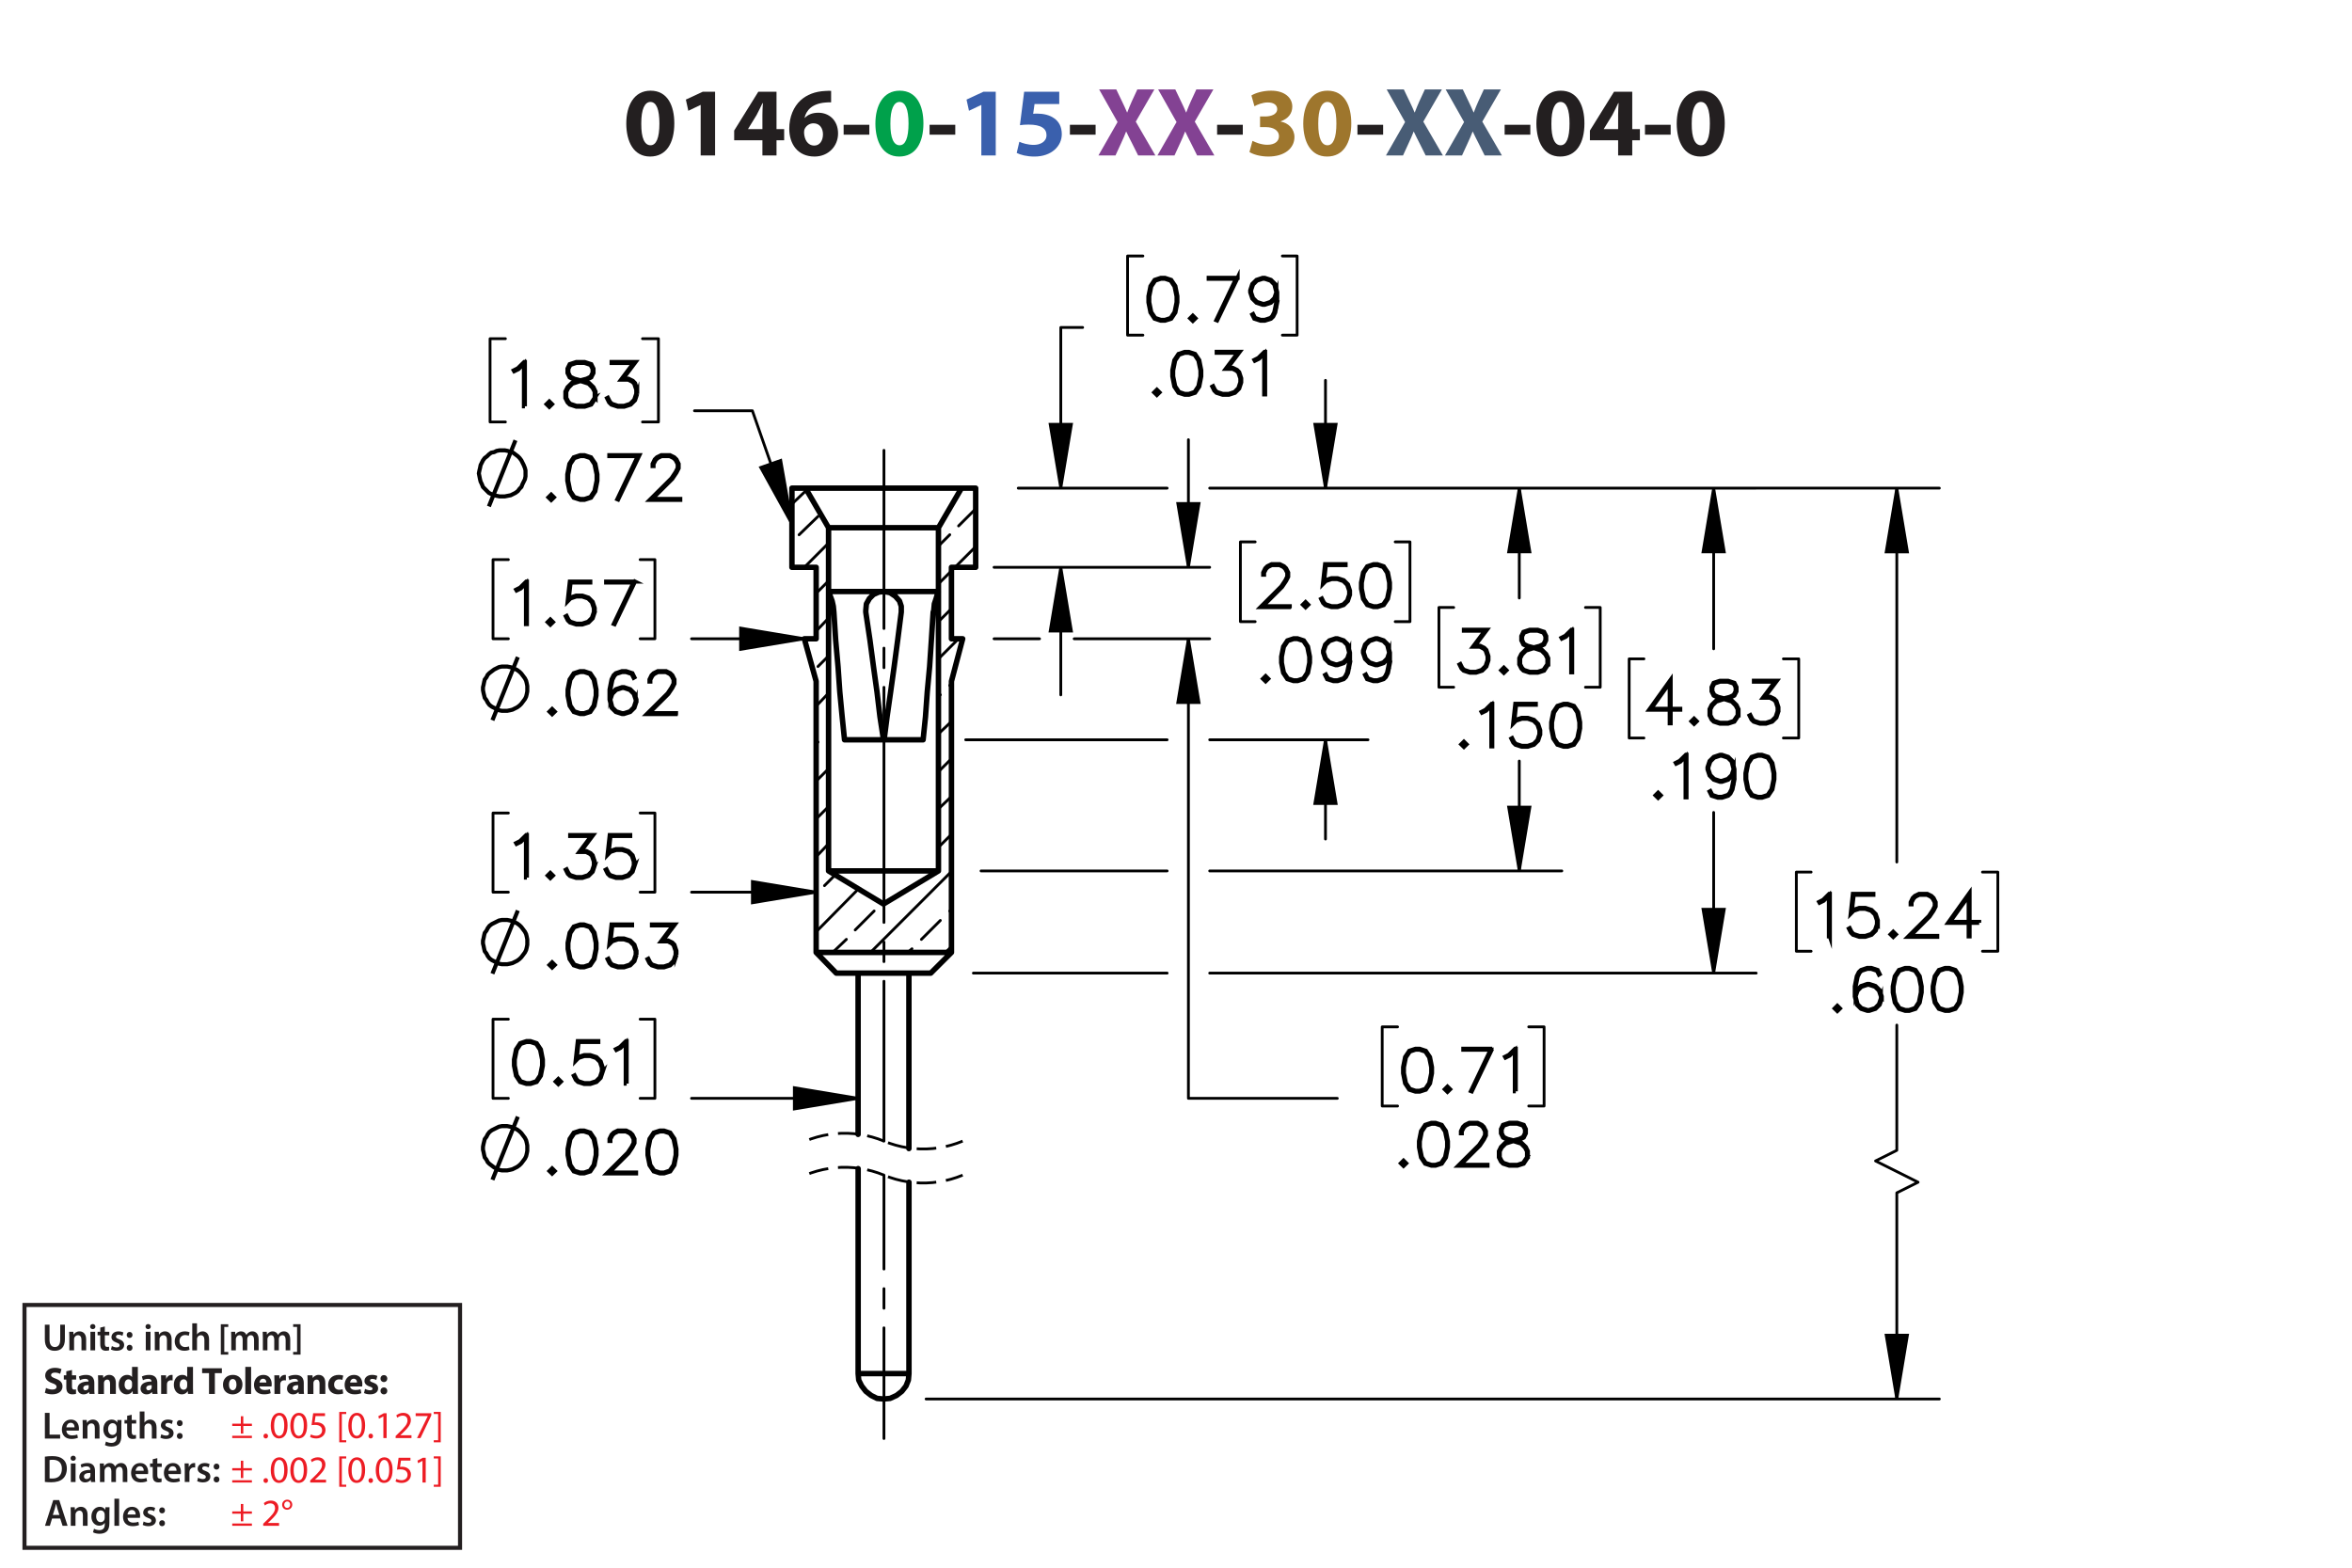 <?xml version="1.0" encoding="UTF-8"?><svg id="Layer_1" xmlns="http://www.w3.org/2000/svg" viewBox="0 0 432 288"><defs><style>.cls-1{fill:#834293;}.cls-2{fill:#9e762d;}.cls-3{stroke-dashoffset:22.867px;}.cls-3,.cls-4,.cls-5,.cls-6,.cls-7,.cls-8,.cls-9,.cls-10{stroke:#000;}.cls-3,.cls-4,.cls-5,.cls-7,.cls-8,.cls-9,.cls-10,.cls-11{fill:none;}.cls-3,.cls-5,.cls-7,.cls-10{stroke-linecap:round;stroke-linejoin:round;}.cls-3,.cls-7{stroke-dasharray:0 0 0 0 43.2 3.6 3.6 3.6;}.cls-3,.cls-7,.cls-8,.cls-9,.cls-10{stroke-width:.51px;}.cls-4,.cls-6,.cls-8,.cls-9{stroke-miterlimit:10;}.cls-4,.cls-6,.cls-11{stroke-width:.75px;}.cls-7{stroke-dashoffset:13.829px;}.cls-12{fill:#485c75;}.cls-9{stroke-dasharray:0 0 3.6 1.8;stroke-dashoffset:.365px;}.cls-13{fill:#00a14b;}.cls-14{fill:#ed1c24;}.cls-15{fill:#231f20;}.cls-16{fill:#3a60ad;}.cls-11{stroke:#231f20;}</style></defs><path class="cls-15" d="m123.853,22.654c0,3.619-1.458,6.104-4.447,6.104-3.025,0-4.357-2.719-4.375-6.032,0-3.385,1.44-6.067,4.465-6.067,3.133,0,4.357,2.791,4.357,5.996Zm-6.068.072c-.018,2.683.63,3.961,1.692,3.961s1.639-1.333,1.639-3.997c0-2.593-.558-3.961-1.657-3.961-1.008,0-1.692,1.278-1.674,3.997Z"/><path class="cls-15" d="m128.694,19.287h-.036l-2.233,1.062-.45-2.053,3.097-1.44h2.269v11.704h-2.647v-9.273Z"/><path class="cls-15" d="m140.034,28.56v-2.791h-5.186v-1.782l4.429-7.13h3.349v6.86h1.404v2.052h-1.404v2.791h-2.593Zm0-4.843v-2.593c0-.703.036-1.422.09-2.179h-.072c-.378.756-.684,1.44-1.081,2.179l-1.566,2.557v.036h2.629Z"/><path class="cls-15" d="m152.653,18.801c-.306-.018-.63,0-1.062.036-2.431.198-3.511,1.44-3.817,2.809h.054c.576-.594,1.387-.936,2.485-.936,1.963,0,3.619,1.387,3.619,3.817,0,2.323-1.783,4.231-4.321,4.231-3.115,0-4.646-2.323-4.646-5.114,0-2.197.81-4.033,2.071-5.204,1.17-1.062,2.683-1.638,4.519-1.728.504-.036.829-.036,1.099-.018v2.107Zm-1.495,5.87c0-1.081-.576-2.017-1.747-2.017-.738,0-1.35.45-1.62,1.044-.072.144-.108.36-.108.684.054,1.242.648,2.359,1.891,2.359.973,0,1.585-.882,1.585-2.071Z"/><path class="cls-15" d="m159.671,22.924v1.818h-4.717v-1.818h4.717Z"/><path class="cls-13" d="m169.609,22.654c0,3.619-1.458,6.104-4.447,6.104-3.025,0-4.357-2.719-4.375-6.032,0-3.385,1.44-6.067,4.465-6.067,3.133,0,4.357,2.791,4.357,5.996Zm-6.068.072c-.018,2.683.63,3.961,1.692,3.961s1.639-1.333,1.639-3.997c0-2.593-.558-3.961-1.657-3.961-1.008,0-1.692,1.278-1.674,3.997Z"/><path class="cls-15" d="m175.458,22.924v1.818h-4.718v-1.818h4.718Z"/><path class="cls-16" d="m180.245,19.287h-.036l-2.233,1.062-.45-2.053,3.097-1.44h2.269v11.704h-2.647v-9.273Z"/><path class="cls-16" d="m194.556,19.107h-4.538l-.252,1.8c.252-.036.468-.036.756-.036,1.116,0,2.251.252,3.079.847.882.594,1.422,1.566,1.422,2.935,0,2.179-1.873,4.106-5.023,4.106-1.422,0-2.611-.324-3.259-.666l.486-2.052c.522.252,1.585.576,2.647.576,1.134,0,2.341-.54,2.341-1.783,0-1.206-.955-1.945-3.295-1.945-.648,0-1.099.036-1.585.108l.774-6.14h6.446v2.251Z"/><path class="cls-15" d="m201.233,22.924v1.818h-4.718v-1.818h4.718Z"/><path class="cls-1" d="m209.045,28.56l-1.098-2.197c-.45-.846-.738-1.476-1.081-2.179h-.036c-.252.703-.558,1.333-.936,2.179l-1.008,2.197h-3.133l3.511-6.14-3.385-5.996h3.151l1.062,2.215c.36.738.63,1.333.918,2.017h.036c.288-.774.522-1.315.829-2.017l1.026-2.215h3.133l-3.421,5.924,3.601,6.212h-3.169Z"/><path class="cls-1" d="m219.881,28.56l-1.098-2.197c-.45-.846-.738-1.476-1.081-2.179h-.035c-.253.703-.559,1.333-.936,2.179l-1.008,2.197h-3.133l3.511-6.14-3.385-5.996h3.151l1.062,2.215c.359.738.63,1.333.918,2.017h.036c.288-.774.522-1.315.828-2.017l1.026-2.215h3.133l-3.421,5.924,3.601,6.212h-3.169Z"/><path class="cls-15" d="m228.269,22.924v1.818h-4.718v-1.818h4.718Z"/><path class="cls-2" d="m230.049,25.877c.486.252,1.603.72,2.719.72,1.423,0,2.144-.685,2.144-1.567,0-1.152-1.152-1.674-2.359-1.674h-1.116v-1.962h1.062c.918-.018,2.089-.36,2.089-1.351,0-.702-.576-1.224-1.728-1.224-.955,0-1.963.414-2.449.702l-.558-1.981c.702-.45,2.106-.882,3.619-.882,2.502,0,3.889,1.315,3.889,2.917,0,1.243-.702,2.215-2.143,2.719v.036c1.404.252,2.539,1.315,2.539,2.845,0,2.07-1.819,3.583-4.79,3.583-1.512,0-2.791-.397-3.475-.829l.558-2.052Z"/><path class="cls-2" d="m248.195,22.654c0,3.619-1.458,6.104-4.447,6.104-3.024,0-4.357-2.719-4.375-6.032,0-3.385,1.44-6.067,4.465-6.067,3.133,0,4.357,2.791,4.357,5.996Zm-6.067.072c-.019,2.683.63,3.961,1.692,3.961s1.639-1.333,1.639-3.997c0-2.593-.559-3.961-1.657-3.961-1.008,0-1.692,1.278-1.674,3.997Z"/><path class="cls-15" d="m254.044,22.924v1.818h-4.717v-1.818h4.717Z"/><path class="cls-12" d="m261.856,28.56l-1.098-2.197c-.45-.846-.738-1.476-1.081-2.179h-.035c-.253.703-.559,1.333-.936,2.179l-1.009,2.197h-3.133l3.512-6.14-3.386-5.996h3.151l1.062,2.215c.359.738.63,1.333.918,2.017h.036c.288-.774.522-1.315.828-2.017l1.026-2.215h3.133l-3.421,5.924,3.601,6.212h-3.169Z"/><path class="cls-12" d="m272.692,28.56l-1.098-2.197c-.45-.846-.738-1.476-1.081-2.179h-.035c-.253.703-.559,1.333-.936,2.179l-1.009,2.197h-3.133l3.512-6.14-3.386-5.996h3.151l1.062,2.215c.359.738.63,1.333.918,2.017h.036c.288-.774.522-1.315.828-2.017l1.026-2.215h3.133l-3.421,5.924,3.601,6.212h-3.169Z"/><path class="cls-15" d="m281.08,22.924v1.818h-4.718v-1.818h4.718Z"/><path class="cls-15" d="m291.018,22.654c0,3.619-1.459,6.104-4.447,6.104-3.025,0-4.357-2.719-4.376-6.032,0-3.385,1.44-6.067,4.466-6.067,3.133,0,4.357,2.791,4.357,5.996Zm-6.068.072c-.018,2.683.63,3.961,1.692,3.961s1.639-1.333,1.639-3.997c0-2.593-.558-3.961-1.656-3.961-1.009,0-1.692,1.278-1.675,3.997Z"/><path class="cls-15" d="m297.208,28.56v-2.791h-5.186v-1.782l4.429-7.13h3.35v6.86h1.404v2.052h-1.404v2.791h-2.593Zm0-4.843v-2.593c0-.703.036-1.422.09-2.179h-.072c-.378.756-.684,1.44-1.08,2.179l-1.566,2.557v.036h2.629Z"/><path class="cls-15" d="m306.856,22.924v1.818h-4.717v-1.818h4.717Z"/><path class="cls-15" d="m316.792,22.654c0,3.619-1.458,6.104-4.447,6.104-3.024,0-4.356-2.719-4.375-6.032,0-3.385,1.44-6.067,4.465-6.067,3.134,0,4.357,2.791,4.357,5.996Zm-6.067.072c-.019,2.683.63,3.961,1.692,3.961s1.639-1.333,1.639-3.997c0-2.593-.559-3.961-1.656-3.961-1.009,0-1.693,1.278-1.675,3.997Z"/><path class="cls-15" d="m8.243,259.558h.862v3.999h1.94v.722h-2.802v-4.721Z"/><path class="cls-15" d="m12.191,262.815c.021.616.504.883,1.05.883.399,0,.686-.057.946-.154l.126.596c-.294.118-.701.21-1.191.21-1.106,0-1.758-.68-1.758-1.724,0-.945.574-1.835,1.667-1.835,1.106,0,1.471.911,1.471,1.66,0,.161-.014.287-.028.364h-2.283Zm1.498-.603c.007-.315-.133-.833-.708-.833-.532,0-.756.483-.791.833h1.498Z"/><path class="cls-15" d="m15.194,261.883c0-.392-.007-.721-.028-1.016h.756l.042.512h.021c.147-.267.518-.589,1.085-.589.595,0,1.211.386,1.211,1.464v2.024h-.861v-1.926c0-.49-.182-.861-.651-.861-.343,0-.581.245-.672.504-.028.077-.035.182-.035.28v2.003h-.868v-2.396Z"/><path class="cls-15" d="m22.314,260.867c-.014.231-.028.512-.028.981v1.934c0,.714-.147,1.226-.504,1.548-.357.315-.848.413-1.317.413-.434,0-.896-.091-1.191-.273l.19-.651c.217.126.581.26.995.26.56,0,.981-.295.981-1.03v-.294h-.014c-.196.301-.546.504-.995.504-.847,0-1.45-.7-1.45-1.666,0-1.121.729-1.801,1.548-1.801.518,0,.827.253.987.532h.014l.035-.455h.75Zm-.89,1.366c0-.077-.007-.161-.028-.231-.091-.315-.336-.553-.701-.553-.483,0-.84.42-.84,1.113,0,.581.294,1.051.834,1.051.322,0,.602-.21.7-.519.021-.091.035-.21.035-.309v-.553Z"/><path class="cls-15" d="m24.196,259.894v.974h.819v.644h-.819v1.506c0,.413.112.631.441.631.147,0,.259-.021.336-.042l.014.658c-.126.049-.35.084-.624.084-.315,0-.581-.105-.742-.28-.182-.196-.266-.505-.266-.953v-1.603h-.49v-.644h.49v-.77l.84-.203Z"/><path class="cls-15" d="m25.666,259.306h.868v2.031h.014c.105-.161.245-.294.427-.393.168-.098.371-.154.588-.154.581,0,1.19.386,1.19,1.478v2.01h-.861v-1.912c0-.497-.182-.868-.658-.868-.336,0-.575.224-.665.483-.028.069-.035.161-.035.259v2.038h-.868v-4.973Z"/><path class="cls-15" d="m29.628,263.487c.196.119.567.245.875.245.378,0,.546-.154.546-.379,0-.231-.14-.35-.56-.497-.665-.231-.945-.596-.939-.994,0-.603.497-1.072,1.289-1.072.378,0,.708.099.903.203l-.168.609c-.147-.084-.42-.195-.721-.195-.308,0-.477.146-.477.356,0,.218.161.322.596.477.616.224.903.539.91,1.044,0,.616-.483,1.065-1.387,1.065-.413,0-.784-.099-1.037-.238l.169-.623Z"/><path class="cls-15" d="m32.484,261.449c0-.322.224-.554.532-.554.315,0,.525.231.532.554,0,.315-.21.546-.532.546-.315,0-.532-.231-.532-.546Zm0,2.359c0-.321.224-.553.532-.553.315,0,.525.224.532.553,0,.309-.21.547-.532.547-.315,0-.532-.238-.532-.547Z"/><path class="cls-15" d="m8.243,267.603c.378-.064.862-.099,1.373-.099.882,0,1.492.183,1.926.547.456.371.735.932.735,1.736,0,.841-.287,1.471-.735,1.877-.469.428-1.218.644-2.136.644-.504,0-.882-.027-1.163-.062v-4.644Zm.862,3.999c.119.021.301.021.476.021,1.121.008,1.786-.609,1.786-1.807.007-1.044-.595-1.639-1.674-1.639-.273,0-.469.021-.588.049v3.376Z"/><path class="cls-15" d="m13.927,267.897c0,.259-.19.462-.49.462-.287,0-.477-.203-.477-.462,0-.267.196-.47.483-.47.294,0,.476.203.483.47Zm-.917,4.363v-3.411h.868v3.411h-.868Z"/><path class="cls-15" d="m16.721,272.26l-.056-.378h-.021c-.21.266-.567.455-1.008.455-.686,0-1.072-.497-1.072-1.016,0-.861.763-1.296,2.024-1.289v-.056c0-.225-.091-.596-.693-.596-.336,0-.686.105-.917.253l-.168-.56c.252-.154.693-.302,1.233-.302,1.092,0,1.408.693,1.408,1.437v1.232c0,.308.014.609.049.819h-.777Zm-.112-1.667c-.609-.014-1.19.119-1.19.638,0,.336.217.49.49.49.343,0,.595-.225.672-.47.021-.062.028-.133.028-.189v-.47Z"/><path class="cls-15" d="m18.358,269.864c0-.392-.007-.721-.028-1.016h.743l.035.505h.021c.169-.267.477-.582,1.051-.582.448,0,.798.253.945.631h.014c.119-.19.259-.329.42-.428.189-.133.406-.203.686-.203.567,0,1.142.386,1.142,1.478v2.01h-.841v-1.884c0-.567-.196-.903-.609-.903-.294,0-.511.21-.602.455-.021.084-.042.189-.042.287v2.045h-.841v-1.975c0-.477-.189-.812-.588-.812-.322,0-.54.252-.617.49-.035.084-.049.182-.049.279v2.018h-.84v-2.396Z"/><path class="cls-15" d="m24.903,270.796c.021.616.504.883,1.05.883.399,0,.686-.057.946-.154l.126.596c-.294.118-.701.21-1.191.21-1.106,0-1.758-.68-1.758-1.724,0-.945.574-1.835,1.667-1.835,1.106,0,1.471.911,1.471,1.66,0,.161-.014.287-.028.364h-2.283Zm1.498-.603c.007-.315-.133-.833-.708-.833-.532,0-.756.483-.791.833h1.498Z"/><path class="cls-15" d="m28.893,267.875v.974h.819v.644h-.819v1.506c0,.413.112.631.441.631.147,0,.259-.021.336-.042l.014.658c-.126.049-.35.084-.624.084-.315,0-.581-.105-.742-.28-.182-.196-.266-.505-.266-.953v-1.603h-.49v-.644h.49v-.77l.84-.203Z"/><path class="cls-15" d="m30.93,270.796c.021.616.504.883,1.05.883.399,0,.686-.057.946-.154l.126.596c-.294.118-.701.21-1.191.21-1.106,0-1.758-.68-1.758-1.724,0-.945.574-1.835,1.667-1.835,1.106,0,1.471.911,1.471,1.66,0,.161-.014.287-.028.364h-2.283Zm1.498-.603c.007-.315-.133-.833-.708-.833-.532,0-.756.483-.791.833h1.498Z"/><path class="cls-15" d="m33.933,269.948c0-.462-.007-.791-.028-1.1h.75l.028.651h.028c.168-.483.567-.729.932-.729.084,0,.133.008.203.021v.812c-.07-.014-.147-.028-.252-.028-.413,0-.693.267-.77.651-.014.077-.028.168-.028.267v1.765h-.861v-2.312Z"/><path class="cls-15" d="m36.383,271.469c.196.119.567.245.875.245.378,0,.546-.154.546-.379,0-.231-.14-.35-.56-.497-.665-.231-.945-.596-.939-.994,0-.603.497-1.072,1.289-1.072.378,0,.708.099.903.203l-.168.609c-.147-.084-.42-.195-.721-.195-.308,0-.477.146-.477.356,0,.218.161.322.596.477.616.224.903.539.91,1.044,0,.616-.483,1.065-1.387,1.065-.413,0-.784-.099-1.037-.238l.169-.623Z"/><path class="cls-15" d="m39.239,269.431c0-.322.224-.554.532-.554.315,0,.525.231.532.554,0,.315-.21.546-.532.546-.315,0-.532-.231-.532-.546Zm0,2.359c0-.321.224-.553.532-.553.315,0,.525.224.532.553,0,.309-.21.547-.532.547-.315,0-.532-.238-.532-.547Z"/><path class="cls-15" d="m8.454,254.983c.288.147.729.294,1.184.294.49,0,.749-.203.749-.511,0-.295-.224-.463-.791-.666-.784-.273-1.295-.707-1.295-1.394,0-.806.672-1.422,1.786-1.422.532,0,.924.112,1.205.238l-.238.861c-.189-.091-.525-.224-.988-.224-.462,0-.686.21-.686.455,0,.301.266.435.875.665.834.309,1.226.742,1.226,1.408,0,.791-.609,1.464-1.905,1.464-.539,0-1.071-.141-1.337-.287l.217-.883Z"/><path class="cls-15" d="m13.221,251.678v.981h.764v.784h-.764v1.24c0,.413.098.602.42.602.133,0,.238-.014.315-.027l.007.805c-.14.057-.392.092-.693.092-.343,0-.63-.119-.798-.294-.196-.203-.294-.533-.294-1.016v-1.401h-.455v-.784h.455v-.742l1.044-.238Z"/><path class="cls-15" d="m16.414,256.083l-.064-.343h-.021c-.224.273-.574.42-.981.42-.693,0-1.106-.504-1.106-1.051,0-.89.798-1.316,2.01-1.31v-.049c0-.183-.098-.441-.624-.441-.35,0-.721.119-.945.259l-.196-.686c.238-.133.708-.301,1.331-.301,1.142,0,1.506.673,1.506,1.478v1.191c0,.329.014.644.049.833h-.96Zm-.127-1.618c-.56-.007-.994.126-.994.54,0,.273.182.405.42.405.266,0,.483-.175.553-.392.014-.056.021-.119.021-.183v-.371Z"/><path class="cls-15" d="m18.03,253.751c0-.428-.014-.792-.028-1.093h.924l.049.469h.021c.14-.217.49-.546,1.058-.546.701,0,1.226.462,1.226,1.471v2.031h-1.065v-1.898c0-.44-.154-.742-.539-.742-.294,0-.469.203-.54.399-.028.064-.042.168-.042.267v1.975h-1.065v-2.332Z"/><path class="cls-15" d="m25.318,251.11v3.95c0,.385.014.791.028,1.022h-.945l-.049-.504h-.014c-.217.385-.63.581-1.072.581-.812,0-1.464-.693-1.464-1.758-.007-1.156.714-1.821,1.534-1.821.42,0,.749.147.903.386h.014v-1.856h1.065Zm-1.065,2.998c0-.057-.007-.134-.014-.19-.063-.287-.294-.525-.624-.525-.483,0-.735.435-.735.974,0,.581.287.945.729.945.308,0,.553-.21.616-.511.021-.077.028-.154.028-.245v-.448Z"/><path class="cls-15" d="m27.985,256.083l-.064-.343h-.021c-.224.273-.574.42-.981.42-.693,0-1.106-.504-1.106-1.051,0-.89.798-1.316,2.01-1.31v-.049c0-.183-.098-.441-.624-.441-.35,0-.721.119-.945.259l-.196-.686c.238-.133.708-.301,1.331-.301,1.142,0,1.506.673,1.506,1.478v1.191c0,.329.014.644.049.833h-.96Zm-.127-1.618c-.56-.007-.994.126-.994.54,0,.273.182.405.42.405.266,0,.483-.175.553-.392.014-.056.021-.119.021-.183v-.371Z"/><path class="cls-15" d="m29.601,253.786c0-.505-.014-.834-.028-1.128h.917l.035.63h.028c.175-.497.595-.707.924-.707.098,0,.147,0,.224.014v1.002c-.077-.014-.168-.028-.287-.028-.392,0-.658.21-.729.54-.014.069-.021.153-.021.237v1.737h-1.065v-2.297Z"/><path class="cls-15" d="m35.447,251.11v3.95c0,.385.014.791.028,1.022h-.945l-.049-.504h-.014c-.217.385-.63.581-1.072.581-.812,0-1.464-.693-1.464-1.758-.007-1.156.714-1.821,1.534-1.821.42,0,.749.147.903.386h.014v-1.856h1.065Zm-1.065,2.998c0-.057-.007-.134-.014-.19-.063-.287-.294-.525-.624-.525-.483,0-.735.435-.735.974,0,.581.287.945.729.945.308,0,.553-.21.616-.511.021-.077.028-.154.028-.245v-.448Z"/><path class="cls-15" d="m38.393,252.259h-1.268v-.896h3.628v.896h-1.289v3.824h-1.072v-3.824Z"/><path class="cls-15" d="m44.533,254.332c0,1.254-.89,1.828-1.807,1.828-1.002,0-1.772-.658-1.772-1.765,0-1.107.729-1.815,1.828-1.815,1.051,0,1.751.722,1.751,1.751Zm-2.479.035c0,.588.245,1.029.701,1.029.413,0,.679-.413.679-1.029,0-.512-.196-1.029-.679-1.029-.511,0-.701.525-.701,1.029Z"/><path class="cls-15" d="m45.056,251.11h1.065v4.973h-1.065v-4.973Z"/><path class="cls-15" d="m47.667,254.71c.035.441.469.651.967.651.364,0,.658-.049.945-.14l.14.722c-.35.14-.777.21-1.24.21-1.163,0-1.828-.673-1.828-1.744,0-.868.54-1.828,1.73-1.828,1.107,0,1.527.861,1.527,1.709,0,.182-.021.343-.035.42h-2.206Zm1.254-.729c0-.259-.112-.693-.603-.693-.448,0-.63.406-.658.693h1.261Z"/><path class="cls-15" d="m50.411,253.786c0-.505-.014-.834-.028-1.128h.917l.035.63h.028c.175-.497.595-.707.924-.707.098,0,.147,0,.224.014v1.002c-.077-.014-.168-.028-.287-.028-.392,0-.658.21-.729.54-.014.069-.021.153-.021.237v1.737h-1.065v-2.297Z"/><path class="cls-15" d="m54.885,256.083l-.064-.343h-.021c-.224.273-.574.42-.981.42-.693,0-1.106-.504-1.106-1.051,0-.89.798-1.316,2.01-1.31v-.049c0-.183-.098-.441-.624-.441-.35,0-.721.119-.945.259l-.196-.686c.238-.133.708-.301,1.331-.301,1.142,0,1.506.673,1.506,1.478v1.191c0,.329.014.644.049.833h-.96Zm-.127-1.618c-.56-.007-.994.126-.994.54,0,.273.182.405.42.405.266,0,.483-.175.553-.392.014-.056.021-.119.021-.183v-.371Z"/><path class="cls-15" d="m56.502,253.751c0-.428-.014-.792-.028-1.093h.924l.049.469h.021c.14-.217.49-.546,1.058-.546.701,0,1.226.462,1.226,1.471v2.031h-1.065v-1.898c0-.44-.154-.742-.539-.742-.294,0-.469.203-.54.399-.028.064-.042.168-.042.267v1.975h-1.065v-2.332Z"/><path class="cls-15" d="m63.041,255.999c-.189.084-.546.154-.953.154-1.106,0-1.814-.673-1.814-1.751,0-1.002.686-1.821,1.961-1.821.28,0,.588.049.812.133l-.168.792c-.126-.057-.315-.105-.595-.105-.56,0-.924.399-.917.96,0,.63.42.959.939.959.252,0,.448-.042.609-.104l.126.784Z"/><path class="cls-15" d="m64.314,254.71c.035.441.469.651.967.651.364,0,.658-.049.945-.14l.14.722c-.35.14-.777.21-1.24.21-1.163,0-1.828-.673-1.828-1.744,0-.868.54-1.828,1.73-1.828,1.107,0,1.527.861,1.527,1.709,0,.182-.021.343-.035.42h-2.206Zm1.254-.729c0-.259-.112-.693-.603-.693-.448,0-.63.406-.658.693h1.261Z"/><path class="cls-15" d="m67.05,255.151c.196.119.602.259.917.259.322,0,.455-.111.455-.287,0-.175-.105-.259-.504-.392-.707-.238-.981-.623-.974-1.029,0-.638.546-1.121,1.394-1.121.399,0,.756.091.966.196l-.189.735c-.154-.084-.448-.196-.742-.196-.259,0-.406.105-.406.28,0,.161.133.245.553.393.651.224.924.553.932,1.058,0,.637-.504,1.106-1.485,1.106-.448,0-.848-.099-1.107-.238l.19-.764Z"/><path class="cls-15" d="m69.885,253.261c0-.379.259-.644.63-.644s.616.259.624.644c0,.364-.252.637-.63.637-.364,0-.624-.273-.624-.637Zm0,2.262c0-.371.259-.644.63-.644s.616.267.624.644c0,.364-.252.638-.63.638-.364,0-.624-.273-.624-.638Z"/><path class="cls-14" d="m44.685,260.178v1.365h1.583v.421h-1.583v1.4h-.448v-1.4h-1.583v-.421h1.583v-1.365h.448Zm1.583,3.586v.42h-3.614v-.42h3.614Z"/><path class="cls-14" d="m48.395,263.819c0-.259.175-.441.42-.441.246,0,.414.183.414.441,0,.252-.161.441-.42.441-.245,0-.413-.19-.413-.441Z"/><path class="cls-14" d="m52.82,261.858c0,1.548-.574,2.402-1.583,2.402-.889,0-1.492-.834-1.506-2.34,0-1.526.659-2.367,1.583-2.367.96,0,1.506.855,1.506,2.305Zm-2.472.07c0,1.184.364,1.855.924,1.855.63,0,.932-.735.932-1.897,0-1.121-.287-1.856-.925-1.856-.539,0-.931.658-.931,1.898Z"/><path class="cls-14" d="m56.411,261.858c0,1.548-.574,2.402-1.583,2.402-.889,0-1.492-.834-1.506-2.34,0-1.526.659-2.367,1.583-2.367.96,0,1.506.855,1.506,2.305Zm-2.472.07c0,1.184.364,1.855.924,1.855.63,0,.932-.735.932-1.897,0-1.121-.287-1.856-.925-1.856-.539,0-.931.658-.931,1.898Z"/><path class="cls-14" d="m59.694,260.149h-1.737l-.175,1.17c.105-.015.203-.028.371-.028.35,0,.701.077.981.245.357.203.651.596.651,1.17,0,.89-.707,1.555-1.695,1.555-.497,0-.917-.141-1.135-.28l.154-.469c.189.111.56.252.974.252.581,0,1.079-.379,1.079-.988-.007-.588-.399-1.008-1.31-1.008-.259,0-.462.027-.63.049l.294-2.186h2.178v.519Z"/><path class="cls-14" d="m62.31,264.968v-5.582h1.282v.386h-.805v4.811h.805v.385h-1.282Z"/><path class="cls-14" d="m67.065,261.858c0,1.548-.574,2.402-1.583,2.402-.889,0-1.492-.834-1.506-2.34,0-1.526.659-2.367,1.583-2.367.96,0,1.506.855,1.506,2.305Zm-2.472.07c0,1.184.364,1.855.924,1.855.63,0,.932-.735.932-1.897,0-1.121-.287-1.856-.925-1.856-.539,0-.931.658-.931,1.898Z"/><path class="cls-14" d="m67.679,263.819c0-.259.175-.441.42-.441.245,0,.413.183.413.441,0,.252-.161.441-.42.441-.245,0-.413-.19-.413-.441Z"/><path class="cls-14" d="m70.416,260.205h-.014l-.791.428-.119-.47.995-.532h.525v4.553h-.595v-3.978Z"/><path class="cls-14" d="m72.669,264.184v-.378l.483-.47c1.163-1.106,1.688-1.694,1.695-2.381,0-.463-.224-.89-.903-.89-.413,0-.756.21-.966.385l-.196-.434c.315-.267.763-.463,1.289-.463.981,0,1.394.673,1.394,1.324,0,.841-.609,1.52-1.569,2.444l-.364.336v.014h2.045v.512h-2.907Z"/><path class="cls-14" d="m79.216,259.631v.406l-1.982,4.146h-.637l1.975-4.027v-.014h-2.227v-.512h2.872Z"/><path class="cls-14" d="m80.951,259.379v5.589h-1.281v-.385h.805v-4.818h-.805v-.386h1.281Z"/><path class="cls-14" d="m44.685,268.348v1.365h1.583v.421h-1.583v1.4h-.448v-1.4h-1.583v-.421h1.583v-1.365h.448Zm1.583,3.586v.42h-3.614v-.42h3.614Z"/><path class="cls-14" d="m48.395,271.989c0-.259.175-.441.42-.441.246,0,.414.183.414.441,0,.252-.161.441-.42.441-.245,0-.413-.19-.413-.441Z"/><path class="cls-14" d="m52.82,270.028c0,1.548-.574,2.402-1.583,2.402-.889,0-1.492-.834-1.506-2.34,0-1.526.659-2.367,1.583-2.367.96,0,1.506.855,1.506,2.305Zm-2.472.07c0,1.184.364,1.855.924,1.855.63,0,.932-.735.932-1.897,0-1.121-.287-1.856-.925-1.856-.539,0-.931.658-.931,1.898Z"/><path class="cls-14" d="m56.411,270.028c0,1.548-.574,2.402-1.583,2.402-.889,0-1.492-.834-1.506-2.34,0-1.526.659-2.367,1.583-2.367.96,0,1.506.855,1.506,2.305Zm-2.472.07c0,1.184.364,1.855.924,1.855.63,0,.932-.735.932-1.897,0-1.121-.287-1.856-.925-1.856-.539,0-.931.658-.931,1.898Z"/><path class="cls-14" d="m56.976,272.353v-.378l.483-.47c1.163-1.106,1.688-1.694,1.695-2.381,0-.463-.224-.89-.903-.89-.413,0-.756.21-.966.385l-.196-.434c.315-.267.763-.463,1.289-.463.981,0,1.394.673,1.394,1.324,0,.841-.609,1.52-1.569,2.444l-.364.336v.014h2.045v.512h-2.907Z"/><path class="cls-14" d="m62.31,273.138v-5.582h1.282v.386h-.805v4.811h.805v.385h-1.282Z"/><path class="cls-14" d="m67.065,270.028c0,1.548-.574,2.402-1.583,2.402-.889,0-1.492-.834-1.506-2.34,0-1.526.659-2.367,1.583-2.367.96,0,1.506.855,1.506,2.305Zm-2.472.07c0,1.184.364,1.855.924,1.855.63,0,.932-.735.932-1.897,0-1.121-.287-1.856-.925-1.856-.539,0-.931.658-.931,1.898Z"/><path class="cls-14" d="m67.679,271.989c0-.259.175-.441.42-.441.245,0,.413.183.413.441,0,.252-.161.441-.42.441-.245,0-.413-.19-.413-.441Z"/><path class="cls-14" d="m72.105,270.028c0,1.548-.574,2.402-1.583,2.402-.889,0-1.492-.834-1.506-2.34,0-1.526.659-2.367,1.583-2.367.96,0,1.506.855,1.506,2.305Zm-2.472.07c0,1.184.364,1.855.924,1.855.63,0,.932-.735.932-1.897,0-1.121-.287-1.856-.925-1.856-.539,0-.931.658-.931,1.898Z"/><path class="cls-14" d="m75.387,268.319h-1.737l-.175,1.17c.105-.015.203-.028.371-.028.35,0,.701.077.981.245.357.203.651.596.651,1.17,0,.89-.707,1.555-1.695,1.555-.497,0-.917-.141-1.135-.28l.154-.469c.189.111.56.252.974.252.581,0,1.079-.379,1.079-.988-.007-.588-.399-1.008-1.31-1.008-.259,0-.462.027-.63.049l.294-2.186h2.178v.519Z"/><path class="cls-14" d="m77.598,268.375h-.014l-.791.428-.119-.47.995-.532h.525v4.553h-.595v-3.978Z"/><path class="cls-14" d="m80.951,267.549v5.589h-1.281v-.385h.805v-4.818h-.805v-.386h1.281Z"/><path class="cls-15" d="m9.562,278.965l-.406,1.338h-.89l1.513-4.721h1.1l1.534,4.721h-.925l-.427-1.338h-1.498Zm1.352-.652l-.371-1.162c-.091-.287-.168-.609-.238-.883h-.014c-.07.273-.14.604-.224.883l-.364,1.162h1.211Z"/><path class="cls-15" d="m12.998,277.906c0-.391-.007-.721-.028-1.016h.756l.043.512h.021c.147-.266.518-.588,1.085-.588.595,0,1.211.385,1.211,1.463v2.025h-.861v-1.926c0-.49-.182-.861-.651-.861-.343,0-.582.244-.672.504-.028.076-.035.182-.035.279v2.004h-.868v-2.397Z"/><path class="cls-15" d="m20.119,276.891c-.014.232-.028.512-.028.981v1.934c0,.715-.147,1.227-.504,1.549-.357.315-.848.412-1.317.412-.434,0-.896-.09-1.191-.273l.19-.65c.217.125.581.26.995.26.56,0,.981-.295.981-1.031v-.293h-.014c-.196.301-.546.504-.995.504-.847,0-1.45-.701-1.45-1.666,0-1.121.729-1.801,1.548-1.801.518,0,.827.252.987.531h.014l.035-.455h.75Zm-.89,1.367c0-.078-.007-.162-.028-.232-.091-.315-.336-.553-.701-.553-.483,0-.84.42-.84,1.113,0,.582.294,1.051.834,1.051.322,0,.602-.209.7-.518.021-.092.035-.211.035-.309v-.553Z"/><path class="cls-15" d="m21.013,275.33h.868v4.973h-.868v-4.973Z"/><path class="cls-15" d="m23.421,278.838c.021.617.504.883,1.05.883.399,0,.686-.057.946-.154l.126.596c-.294.119-.701.211-1.191.211-1.106,0-1.758-.68-1.758-1.725,0-.945.574-1.834,1.667-1.834,1.106,0,1.471.91,1.471,1.66,0,.16-.014.287-.028.363h-2.283Zm1.498-.602c.007-.315-.133-.834-.708-.834-.532,0-.756.484-.791.834h1.498Z"/><path class="cls-15" d="m26.382,279.512c.196.119.567.244.875.244.378,0,.546-.154.546-.379,0-.231-.14-.35-.56-.496-.665-.232-.945-.596-.939-.994,0-.604.497-1.072,1.289-1.072.378,0,.708.098.903.203l-.168.609c-.147-.084-.42-.195-.721-.195-.308,0-.477.146-.477.355,0,.219.161.322.596.477.616.225.903.539.91,1.045,0,.615-.483,1.065-1.387,1.065-.413,0-.784-.1-1.037-.238l.169-.623Z"/><path class="cls-15" d="m29.238,277.473c0-.322.224-.553.532-.553.315,0,.525.231.532.553,0,.315-.21.547-.532.547-.315,0-.532-.232-.532-.547Zm0,2.359c0-.32.224-.553.532-.553.315,0,.525.225.532.553,0,.309-.21.547-.532.547-.315,0-.532-.238-.532-.547Z"/><path class="cls-14" d="m44.685,276.297v1.365h1.583v.42h-1.583v1.4h-.448v-1.4h-1.583v-.42h1.583v-1.365h.448Zm1.583,3.586v.42h-3.614v-.42h3.614Z"/><path class="cls-14" d="m48.345,280.303v-.379l.483-.469c1.163-1.107,1.688-1.695,1.695-2.381,0-.463-.224-.891-.903-.891-.413,0-.756.211-.966.385l-.196-.434c.315-.266.763-.463,1.289-.463.981,0,1.394.674,1.394,1.324,0,.842-.609,1.52-1.569,2.445l-.364.336v.014h2.045v.512h-2.907Z"/><path class="cls-14" d="m53.68,276.416c0,.566-.455.938-.939.938-.546,0-.917-.412-.917-.904-.007-.539.413-.945.932-.945.574,0,.924.435.924.912Zm-1.478.033c0,.322.238.576.546.576.315,0,.553-.26.553-.604,0-.26-.154-.588-.553-.588-.364,0-.546.315-.546.615Z"/><rect class="cls-11" x="4.498" y="239.736" width="80" height="44.612"/><path class="cls-15" d="m9.097,243.355v2.753c0,.924.385,1.352.967,1.352.623,0,.995-.428.995-1.352v-2.753h.861v2.696c0,1.457-.75,2.102-1.884,2.102-1.092,0-1.8-.609-1.8-2.094v-2.704h.861Z"/><path class="cls-15" d="m12.737,245.68c0-.392-.007-.721-.028-1.016h.756l.042.512h.021c.147-.267.518-.589,1.085-.589.595,0,1.211.386,1.211,1.464v2.024h-.861v-1.926c0-.49-.182-.861-.651-.861-.343,0-.581.245-.672.504-.028.077-.035.182-.035.28v2.003h-.868v-2.396Z"/><path class="cls-15" d="m17.525,243.712c0,.259-.19.462-.49.462-.287,0-.477-.203-.477-.462,0-.267.196-.47.483-.47.294,0,.476.203.483.47Zm-.917,4.363v-3.411h.868v3.411h-.868Z"/><path class="cls-15" d="m19.254,243.69v.974h.819v.644h-.819v1.506c0,.413.112.631.441.631.147,0,.259-.021.336-.043l.014.659c-.126.049-.35.084-.624.084-.315,0-.581-.105-.742-.28-.182-.196-.266-.505-.266-.953v-1.603h-.49v-.644h.49v-.77l.84-.203Z"/><path class="cls-15" d="m20.549,247.284c.196.118.567.245.875.245.378,0,.546-.154.546-.379,0-.231-.14-.35-.56-.497-.665-.231-.945-.595-.939-.994,0-.603.497-1.072,1.289-1.072.378,0,.708.099.903.203l-.168.609c-.147-.084-.42-.195-.721-.195-.308,0-.477.146-.477.356,0,.218.161.322.596.477.616.224.903.539.91,1.044,0,.616-.483,1.065-1.387,1.065-.413,0-.784-.099-1.037-.238l.169-.623Z"/><path class="cls-15" d="m23.272,245.246c0-.322.224-.554.532-.554.315,0,.525.231.532.554,0,.315-.21.546-.532.546-.315,0-.532-.231-.532-.546Zm0,2.359c0-.321.224-.553.532-.553.315,0,.525.224.532.553,0,.309-.21.547-.532.547-.315,0-.532-.238-.532-.547Z"/><path class="cls-15" d="m27.693,243.712c0,.259-.19.462-.49.462-.287,0-.477-.203-.477-.462,0-.267.196-.47.483-.47.294,0,.476.203.483.47Zm-.917,4.363v-3.411h.868v3.411h-.868Z"/><path class="cls-15" d="m28.435,245.68c0-.392-.007-.721-.028-1.016h.756l.043.512h.021c.147-.267.518-.589,1.085-.589.595,0,1.211.386,1.211,1.464v2.024h-.861v-1.926c0-.49-.182-.861-.651-.861-.343,0-.582.245-.672.504-.028.077-.035.182-.035.28v2.003h-.868v-2.396Z"/><path class="cls-15" d="m34.813,247.97c-.182.084-.54.176-.967.176-1.065,0-1.758-.68-1.758-1.737,0-1.022.7-1.821,1.898-1.821.315,0,.637.07.834.161l-.154.644c-.14-.062-.343-.133-.651-.133-.659,0-1.051.483-1.044,1.106,0,.7.456,1.1,1.044,1.1.301,0,.511-.064.679-.133l.119.637Z"/><path class="cls-15" d="m35.315,243.102h.868v2.031h.014c.105-.161.245-.294.427-.393.168-.098.371-.154.588-.154.581,0,1.19.386,1.19,1.478v2.01h-.861v-1.912c0-.497-.182-.868-.658-.868-.336,0-.575.224-.665.483-.028.069-.035.161-.035.259v2.038h-.868v-4.973Z"/><path class="cls-15" d="m40.558,248.859v-5.582h1.366v.497h-.728v4.595h.728v.49h-1.366Z"/><path class="cls-15" d="m42.476,245.68c0-.392-.007-.721-.028-1.016h.743l.035.505h.021c.169-.267.477-.582,1.051-.582.448,0,.798.253.945.631h.014c.119-.19.259-.329.42-.428.189-.133.406-.203.686-.203.567,0,1.142.386,1.142,1.478v2.01h-.841v-1.884c0-.567-.196-.903-.609-.903-.294,0-.511.21-.602.455-.021.084-.042.189-.042.287v2.045h-.841v-1.975c0-.477-.189-.812-.588-.812-.322,0-.54.252-.617.49-.035.084-.049.182-.049.28v2.017h-.84v-2.396Z"/><path class="cls-15" d="m48.279,245.68c0-.392-.007-.721-.028-1.016h.743l.035.505h.021c.168-.267.476-.582,1.05-.582.448,0,.798.253.945.631h.014c.119-.19.259-.329.42-.428.189-.133.406-.203.686-.203.567,0,1.142.386,1.142,1.478v2.01h-.84v-1.884c0-.567-.196-.903-.609-.903-.294,0-.511.21-.602.455-.021.084-.042.189-.042.287v2.045h-.841v-1.975c0-.477-.189-.812-.588-.812-.322,0-.54.252-.617.49-.035.084-.049.182-.049.28v2.017h-.84v-2.396Z"/><path class="cls-15" d="m55.203,243.27v5.589h-1.359v-.497h.721v-4.595h-.721v-.497h1.359Z"/><path class="cls-6" d="m216.26,55.549l-.366,1.858-.772,1.145-1.147.37h-.762l-1.147-.37-.767-1.145-.371-1.858v-1.129l.371-1.858.767-1.145,1.147-.38h.762l1.147.38.772,1.145.366,1.858v1.129Zm-.165-.026v-1.078l-.371-1.822-.705-1.062-1.065-.354h-.715l-1.065.354-.71,1.062-.365,1.822v1.078l.365,1.823.71,1.062,1.065.354h.715l1.065-.354.705-1.062.371-1.823Z"/><path class="cls-6" d="m219.574,58.48l-.483.472-.484-.472.484-.482.483.482Zm-.231,0l-.252-.252-.252.252.252.252.252-.252Z"/><path class="cls-6" d="m227.31,51.036l-3.757,7.834-.144-.057,3.623-7.608h-5.028v-.169h5.306Z"/><path class="cls-6" d="m234.591,55.549l-.365,1.858-.381.754-.401.39-1.138.37h-.762l-1.157-.37-.381-.765.149-.087.359.709,1.056.354h.715l1.076-.354.334-.349.36-.713.371-1.823v-1.314l-.211.631-.772.77-1.138.38h-.391l-1.138-.38-.771-.77-.376-1.135v-.39l.376-1.134.771-.765,1.138-.38h.391l1.138.38.772.765.375,1.504v1.864Zm-.164-1.853l-.36-1.427-.705-.709-1.076-.354h-.35l-1.075.354-.705.709-.36,1.067v.349l.36,1.073.705.703,1.075.359h.35l1.076-.359.705-.703.36-1.063Z"/><path class="cls-6" d="m212.972,72.085l-.483.472-.483-.472.483-.482.483.482Zm-.231,0l-.252-.252-.252.252.252.252.252-.252Z"/><path class="cls-6" d="m220.647,69.154l-.365,1.858-.771,1.145-1.147.37h-.762l-1.147-.37-.767-1.145-.371-1.858v-1.129l.371-1.858.767-1.145,1.147-.38h.762l1.147.38.771,1.145.365,1.858v1.129Zm-.164-.026v-1.078l-.37-1.822-.705-1.062-1.065-.354h-.715l-1.065.354-.71,1.062-.365,1.822v1.078l.365,1.823.71,1.062,1.065.354h.715l1.065-.354.705-1.062.37-1.823Z"/><path class="cls-6" d="m227.981,70.257l-.375,1.135-.771.765-1.137.37h-1.127l-1.137-.37-.401-.39-.37-.744.148-.083.365.724.34.349,1.075.354h1.085l1.075-.354.705-.709.36-1.073v-.714l-.36-1.073-.35-.334-.705-.359h-1.255l2.212-2.942h-3.884v-.169h4.224l-2.212,2.942h.956l.771.38.392.4.375,1.134v.76Z"/><path class="cls-6" d="m232.37,72.455h-.17v-7.531l-.967.981-.751.364-.082-.144.725-.37,1.127-1.114h.118v7.814Z"/><path class="cls-6" d="m236.889,111.53h-5.362l3.823-3.804.726-1.094.36-.719v-.693l-.36-.703-.345-.349-.71-.354h-1.431l-.705.354-.35.349-.36.703v.349h-.165v-.39l.376-.77.391-.385.772-.38h1.518l.768.38.391.385.381.77v.78l-.381.754-.746,1.114-3.557,3.542h4.967v.159Z"/><path class="cls-6" d="m240.285,111.089l-.483.472-.484-.472.484-.482.483.482Zm-.231,0l-.252-.252-.252.252.252.252.252-.252Z"/><path class="cls-6" d="m247.964,109.261l-.375,1.135-.772.765-1.138.37h-1.127l-1.137-.37-.401-.39-.371-.744.149-.083.365.724.34.349,1.075.354h1.086l1.076-.354.705-.709.36-1.073v-.714l-.36-1.073-.705-.703-1.076-.359h-1.086l-1.075.359-.515.528.397-3.629h3.767v.169h-3.617l-.335,2.993.222-.21,1.137-.375h1.127l1.138.375.772.77.375,1.134v.76Z"/><path class="cls-6" d="m255.302,108.158l-.365,1.858-.771,1.145-1.148.37h-.762l-1.147-.37-.767-1.145-.37-1.858v-1.129l.37-1.858.767-1.145,1.147-.38h.762l1.148.38.771,1.145.365,1.858v1.129Zm-.164-.026v-1.078l-.371-1.822-.705-1.062-1.065-.354h-.715l-1.065.354-.71,1.062-.365,1.822v1.078l.365,1.823.71,1.062,1.065.354h.715l1.065-.354.705-1.062.371-1.823Z"/><path class="cls-6" d="m232.946,124.694l-.483.472-.484-.472.484-.482.483.482Zm-.231,0l-.252-.252-.252.252.252.252.252-.252Z"/><path class="cls-6" d="m240.625,121.763l-.365,1.858-.771,1.145-1.148.37h-.762l-1.147-.37-.767-1.145-.37-1.858v-1.129l.37-1.858.767-1.145,1.147-.38h.762l1.148.38.771,1.145.365,1.858v1.129Zm-.164-.026v-1.078l-.371-1.822-.705-1.062-1.065-.354h-.715l-1.065.354-.71,1.062-.365,1.822v1.078l.365,1.823.71,1.062,1.065.354h.715l1.065-.354.705-1.062.371-1.823Z"/><path class="cls-6" d="m247.964,121.763l-.365,1.858-.381.754-.401.39-1.138.37h-.762l-1.157-.37-.381-.765.149-.087.359.709,1.056.354h.715l1.076-.354.334-.349.36-.713.371-1.823v-1.314l-.211.631-.772.77-1.138.38h-.391l-1.138-.38-.771-.77-.376-1.135v-.39l.376-1.134.771-.765,1.138-.38h.391l1.138.38.772.765.375,1.504v1.864Zm-.164-1.853l-.36-1.427-.705-.709-1.076-.354h-.35l-1.075.354-.705.709-.36,1.067v.349l.36,1.073.705.703,1.075.359h.35l1.076-.359.705-.703.36-1.063Z"/><path class="cls-6" d="m255.302,121.763l-.365,1.858-.381.754-.401.39-1.138.37h-.762l-1.157-.37-.381-.765.149-.087.359.709,1.056.354h.715l1.076-.354.334-.349.36-.713.371-1.823v-1.314l-.211.631-.772.77-1.138.38h-.391l-1.138-.38-.771-.77-.376-1.135v-.39l.376-1.134.771-.765,1.138-.38h.391l1.138.38.772.765.375,1.504v1.864Zm-.164-1.853l-.36-1.427-.705-.709-1.076-.354h-.35l-1.075.354-.705.709-.36,1.067v.349l.36,1.073.705.703,1.075.359h.35l1.076-.359.705-.703.36-1.063Z"/><path class="cls-6" d="m263.031,197.177l-.365,1.858-.771,1.145-1.147.37h-.762l-1.147-.37-.767-1.145-.37-1.858v-1.13l.37-1.858.767-1.145,1.147-.38h.762l1.147.38.771,1.145.365,1.858v1.13Zm-.164-.025v-1.078l-.37-1.822-.705-1.063-1.065-.353h-.715l-1.065.353-.71,1.063-.365,1.822v1.078l.365,1.822.71,1.062,1.065.354h.715l1.065-.354.705-1.062.37-1.822Z"/><path class="cls-6" d="m266.345,200.108l-.483.472-.483-.472.483-.483.483.483Zm-.231,0l-.252-.252-.252.252.252.251.252-.251Z"/><path class="cls-6" d="m274.075,192.664l-3.755,7.834-.144-.057,3.622-7.607h-5.026v-.17h5.304Z"/><path class="cls-6" d="m278.407,200.477h-.17v-7.531l-.967.981-.751.365-.082-.144.725-.369,1.127-1.114h.118v7.814Z"/><path class="cls-6" d="m258.274,213.712l-.483.472-.484-.472.484-.483.483.483Zm-.231,0l-.252-.252-.252.252.252.251.252-.251Z"/><path class="cls-6" d="m265.953,210.78l-.365,1.858-.771,1.145-1.148.37h-.762l-1.147-.37-.767-1.145-.37-1.858v-1.13l.37-1.858.767-1.145,1.147-.38h.762l1.148.38.771,1.145.365,1.858v1.13Zm-.164-.025v-1.078l-.371-1.822-.705-1.063-1.065-.353h-.715l-1.065.353-.71,1.063-.365,1.822v1.078l.365,1.822.71,1.062,1.065.354h.715l1.065-.354.705-1.062.371-1.822Z"/><path class="cls-6" d="m273.21,214.153h-5.362l3.823-3.805.726-1.093.36-.719v-.693l-.36-.703-.345-.35-.71-.353h-1.431l-.705.353-.35.35-.36.703v.349h-.165v-.39l.376-.77.391-.385.772-.38h1.518l.768.38.391.385.381.77v.78l-.381.755-.746,1.113-3.557,3.543h4.967v.159Z"/><path class="cls-6" d="m280.63,212.628l-.767,1.155-1.147.37h-1.498l-1.137-.37-.401-.39-.381-.766v-1.145l.381-.769.767-.755,1.173-.391-.792-.19-.772-.391-.386-.774v-.781l.386-.785,1.163-.38h1.498l1.158.38.391.785v.781l-.391.774-.772.391-.787.19.041.011,1.127.38.772.755.375.769v1.145Zm-.164-.041v-1.062l-.36-.703-.705-.719-1.086-.354-.351-.098-.345.098-1.086.354-.71.719-.354.703v1.062l.354.703.34.35,1.075.354h1.452l1.065-.354.711-1.053Zm-.371-4.415v-.697l-.35-.684-1.055-.353h-1.452l-1.055.353-.35.684v.697l.35.693.705.344,1.075.277,1.076-.277.705-.344.35-.693Z"/><path class="cls-6" d="m273.387,121.31l-.375,1.135-.771.765-1.137.37h-1.127l-1.137-.37-.401-.39-.37-.744.148-.083.365.724.34.349,1.075.354h1.085l1.075-.354.705-.709.36-1.073v-.714l-.36-1.073-.35-.334-.705-.359h-1.255l2.212-2.942h-3.884v-.169h4.224l-2.212,2.942h.956l.771.38.392.4.375,1.134v.76Z"/><path class="cls-6" d="m276.7,123.138l-.483.472-.483-.472.483-.482.483.482Zm-.231,0l-.252-.252-.252.252.252.252.252-.252Z"/><path class="cls-6" d="m284.374,122.055l-.767,1.155-1.147.37h-1.497l-1.137-.37-.401-.39-.381-.765v-1.145l.381-.77.767-.754,1.173-.39-.792-.19-.771-.39-.387-.775v-.78l.387-.786,1.162-.38h1.497l1.157.38.391.786v.78l-.391.775-.771.39-.787.19.041.01,1.127.38.771.754.375.77v1.145Zm-.164-.041v-1.063l-.36-.703-.705-.719-1.085-.354-.35-.098-.345.098-1.086.354-.71.719-.354.703v1.063l.354.703.34.349,1.075.354h1.45l1.065-.354.71-1.052Zm-.37-4.415v-.698l-.351-.683-1.055-.354h-1.45l-1.055.354-.35.683v.698l.35.693.705.344,1.075.277,1.075-.277.704-.344.351-.693Z"/><path class="cls-6" d="m288.763,123.507h-.17v-7.531l-.967.981-.751.364-.082-.144.725-.37,1.127-1.114h.118v7.814Z"/><path class="cls-6" d="m269.364,136.742l-.483.472-.483-.472.483-.482.483.482Zm-.231,0l-.252-.252-.252.252.252.252.252-.252Z"/><path class="cls-6" d="m274.092,137.112h-.17v-7.531l-.967.981-.751.364-.082-.144.725-.37,1.127-1.114h.118v7.814Z"/><path class="cls-6" d="m282.903,134.915l-.375,1.135-.771.765-1.137.37h-1.127l-1.137-.37-.401-.39-.37-.744.148-.083.365.724.34.349,1.075.354h1.085l1.075-.354.705-.709.36-1.073v-.714l-.36-1.073-.705-.703-1.075-.359h-1.085l-1.075.359-.515.528.397-3.629h3.766v.169h-3.616l-.335,2.993.222-.21,1.137-.375h1.127l1.137.375.771.77.375,1.134v.76Z"/><path class="cls-6" d="m290.238,133.811l-.365,1.858-.771,1.145-1.147.37h-.762l-1.147-.37-.767-1.145-.37-1.858v-1.129l.37-1.858.767-1.145,1.147-.38h.762l1.147.38.771,1.145.365,1.858v1.129Zm-.164-.026v-1.078l-.37-1.822-.705-1.062-1.065-.354h-.715l-1.065.354-.71,1.062-.365,1.822v1.078l.365,1.823.71,1.062,1.065.354h.715l1.065-.354.705-1.062.37-1.823Z"/><path class="cls-6" d="m308.615,130.38h-1.76v2.495h-.17v-2.495h-3.772l3.942-5.498v5.329h1.76v.169Zm-1.93-.169v-4.8l-3.438,4.8h3.438Z"/><path class="cls-6" d="m311.642,132.506l-.483.472-.484-.472.484-.482.483.482Zm-.231,0l-.252-.252-.252.252.252.252.252-.252Z"/><path class="cls-6" d="m319.32,131.423l-.767,1.155-1.147.37h-1.498l-1.137-.37-.401-.39-.381-.765v-1.145l.381-.77.767-.754,1.173-.39-.792-.19-.772-.39-.386-.775v-.78l.386-.786,1.163-.38h1.498l1.158.38.391.786v.78l-.391.775-.772.39-.787.19.041.01,1.127.38.772.754.375.77v1.145Zm-.164-.041v-1.063l-.36-.703-.705-.719-1.086-.354-.351-.098-.345.098-1.086.354-.71.719-.354.703v1.063l.354.703.34.349,1.075.354h1.452l1.065-.354.711-1.052Zm-.371-4.415v-.698l-.35-.683-1.055-.354h-1.452l-1.055.354-.35.683v.698l.35.693.705.344,1.075.277,1.076-.277.705-.344.35-.693Z"/><path class="cls-6" d="m326.658,130.678l-.375,1.135-.772.765-1.138.37h-1.127l-1.137-.37-.401-.39-.371-.744.149-.083.365.724.34.349,1.075.354h1.086l1.076-.354.705-.709.36-1.073v-.714l-.36-1.073-.351-.334-.705-.359h-1.255l2.213-2.942h-3.886v-.169h4.225l-2.213,2.942h.958l.771.38.392.4.375,1.134v.76Z"/><path class="cls-6" d="m305.038,146.11l-.483.472-.483-.472.483-.483.483.483Zm-.231,0l-.252-.252-.252.252.252.251.252-.251Z"/><path class="cls-6" d="m309.766,146.48h-.17v-7.531l-.967.981-.751.364-.082-.144.725-.37,1.127-1.114h.118v7.814Z"/><path class="cls-6" d="m318.577,143.179l-.365,1.858-.38.755-.401.39-1.137.37h-.762l-1.157-.37-.381-.765.149-.087.359.708,1.055.354h.715l1.075-.354.335-.35.36-.713.37-1.823v-1.314l-.211.631-.771.77-1.137.38h-.392l-1.137-.38-.771-.77-.376-1.135v-.39l.376-1.134.771-.765,1.137-.38h.392l1.137.38.771.765.375,1.504v1.864Zm-.164-1.853l-.36-1.427-.705-.709-1.075-.354h-.35l-1.075.354-.704.709-.36,1.067v.349l.36,1.073.704.703,1.075.359h.35l1.075-.359.705-.703.36-1.063Z"/><path class="cls-6" d="m325.912,143.179l-.365,1.858-.771,1.145-1.147.37h-.762l-1.147-.37-.767-1.145-.37-1.858v-1.129l.37-1.858.767-1.145,1.147-.38h.762l1.147.38.771,1.145.365,1.858v1.129Zm-.164-.026v-1.078l-.37-1.822-.705-1.062-1.065-.354h-.715l-1.065.354-.71,1.062-.365,1.822v1.078l.365,1.823.71,1.062,1.065.354h.715l1.065-.354.705-1.062.37-1.823Z"/><path class="cls-6" d="m96.777,114.656h-.17v-7.531l-.967.981-.751.364-.083-.144.726-.37,1.127-1.114h.118v7.814Z"/><path class="cls-6" d="m101.566,114.286l-.483.472-.483-.472.483-.482.483.482Zm-.231,0l-.252-.252-.252.252.252.252.252-.252Z"/><path class="cls-6" d="m109.242,112.459l-.376,1.135-.772.765-1.137.37h-1.127l-1.137-.37-.401-.39-.371-.744.149-.083.365.724.339.349,1.075.354h1.085l1.075-.354.705-.709.36-1.073v-.714l-.36-1.073-.705-.703-1.075-.359h-1.085l-1.075.359-.514.528.396-3.629h3.766v.169h-3.617l-.334,2.993.221-.21,1.137-.375h1.127l1.137.375.772.77.376,1.134v.76Z"/><path class="cls-6" d="m116.634,106.842l-3.755,7.834-.144-.057,3.622-7.608h-5.026v-.169h5.304Z"/><path class="cls-4" d="m90.445,132.323l4.666-11.611m1.736,5.86v-.543l-.108-.543-.108-.434-.217-.434-.326-.434-.326-.434-.326-.326-.434-.326-.434-.217-.434-.217-.434-.108-.543-.108h-.977l-.543.108-.434.217-.434.217-.434.326-.434.326-.326.326-.217.434-.326.434-.108.434-.108.543-.108.434v.543l.108.543.108.434.108.434.326.434.217.434.326.434.434.326.434.217.434.217.434.217.543.108h.977l.543-.108.434-.108.434-.217.434-.217.434-.326.326-.326.326-.434.326-.434.217-.434.108-.434.108-.543v-.434"/><path class="cls-6" d="m101.893,130.736l-.483.472-.484-.472.484-.482.483.482Zm-.231,0l-.252-.252-.252.252.252.252.252-.252Z"/><path class="cls-6" d="m109.572,127.805l-.366,1.858-.772,1.145-1.147.37h-.762l-1.147-.37-.767-1.145-.371-1.858v-1.129l.371-1.858.767-1.145,1.147-.38h.762l1.147.38.772,1.145.366,1.858v1.129Zm-.165-.026v-1.078l-.371-1.822-.705-1.062-1.065-.354h-.715l-1.065.354-.71,1.062-.365,1.822v1.078l.365,1.823.71,1.062,1.065.354h.715l1.065-.354.705-1.062.371-1.823Z"/><path class="cls-6" d="m116.911,128.909l-.376,1.135-.772.765-1.137.37h-.391l-1.137-.37-.772-.765-.376-1.504v-1.863l.365-1.858.381-.76.402-.385,1.137-.38h.762l1.158.38.381.765-.149.087-.36-.709-1.055-.354h-.715l-1.076.354-.335.349-.36.713-.371,1.822v1.315l.211-.631.772-.77,1.137-.38h.391l1.137.38.772.77.376,1.134v.39Zm-.165-.025v-.344l-.36-1.073-.705-.703-1.076-.359h-.35l-1.076.359-.705.703-.36,1.062.36,1.427.705.709,1.076.354h.35l1.076-.354.705-.709.36-1.073Z"/><path class="cls-6" d="m124.167,131.178h-5.363l3.824-3.804.726-1.094.36-.719v-.693l-.36-.703-.345-.349-.71-.354h-1.431l-.705.354-.35.349-.36.703v.349h-.165v-.39l.376-.77.391-.385.772-.38h1.518l.767.38.391.385.381.77v.78l-.381.754-.746,1.114-3.556,3.542h4.966v.159Z"/><path class="cls-6" d="m96.774,161.216h-.17v-7.531l-.967.981-.751.365-.083-.144.726-.369,1.127-1.114h.118v7.814Z"/><path class="cls-6" d="m101.564,160.847l-.483.472-.483-.472.483-.483.483.483Zm-.231,0l-.252-.252-.252.252.252.251.252-.251Z"/><path class="cls-6" d="m109.239,159.019l-.376,1.135-.772.765-1.137.37h-1.127l-1.137-.37-.401-.39-.371-.745.149-.082.365.724.339.35,1.075.354h1.085l1.075-.354.705-.709.36-1.072v-.714l-.36-1.073-.35-.333-.705-.359h-1.255l2.212-2.941h-3.884v-.17h4.223l-2.212,2.941h.957l.771.38.391.4.376,1.135v.76Z"/><path class="cls-6" d="m116.574,159.019l-.376,1.135-.772.765-1.137.37h-1.127l-1.137-.37-.401-.39-.371-.745.149-.082.365.724.339.35,1.075.354h1.085l1.075-.354.705-.709.36-1.072v-.714l-.36-1.073-.705-.703-1.075-.359h-1.085l-1.075.359-.514.529.396-3.63h3.766v.17h-3.617l-.334,2.992.221-.21,1.137-.375h1.127l1.137.375.772.769.376,1.135v.76Z"/><path class="cls-4" d="m90.445,178.877l4.666-11.611m1.736,5.752v-.434l-.108-.543-.108-.434-.217-.434-.326-.434-.326-.434-.326-.326-.434-.326-.434-.217-.434-.217-.434-.108-.543-.108h-.977l-.543.108-.434.217-.434.217-.434.217-.434.326-.326.434-.217.434-.326.434-.108.434-.108.543-.108.434v.543l.108.434.108.543.108.434.326.434.217.434.326.434.434.326.434.217.434.217.434.217.543.108h.977l.543-.108.434-.108.434-.217.434-.217.434-.326.326-.326.326-.434.326-.434.217-.434.108-.434.108-.543v-.543"/><path class="cls-6" d="m101.893,177.273l-.483.472-.484-.472.484-.483.483.483Zm-.231,0l-.252-.252-.252.252.252.251.252-.251Z"/><path class="cls-6" d="m109.572,174.341l-.366,1.858-.772,1.145-1.147.37h-.762l-1.147-.37-.767-1.145-.371-1.858v-1.13l.371-1.858.767-1.145,1.147-.38h.762l1.147.38.772,1.145.366,1.858v1.13Zm-.165-.025v-1.078l-.371-1.822-.705-1.063-1.065-.353h-.715l-1.065.353-.71,1.063-.365,1.822v1.078l.365,1.822.71,1.062,1.065.354h.715l1.065-.354.705-1.062.371-1.822Z"/><path class="cls-6" d="m116.911,175.444l-.376,1.135-.772.765-1.137.37h-1.127l-1.138-.37-.401-.39-.371-.745.149-.082.365.724.34.35,1.076.354h1.086l1.076-.354.705-.709.36-1.072v-.714l-.36-1.073-.705-.703-1.076-.359h-1.086l-1.076.359-.515.529.397-3.63h3.767v.17h-3.618l-.335,2.992.221-.21,1.138-.375h1.127l1.137.375.772.769.376,1.135v.76Z"/><path class="cls-6" d="m124.249,175.444l-.376,1.135-.772.765-1.137.37h-1.127l-1.138-.37-.401-.39-.371-.745.149-.082.365.724.34.35,1.076.354h1.086l1.076-.354.705-.709.36-1.072v-.714l-.36-1.073-.35-.333-.705-.359h-1.256l2.213-2.941h-3.885v-.17h4.225l-2.213,2.941h.957l.772.38.391.4.376,1.135v.76Z"/><path class="cls-6" d="m99.722,195.768l-.365,1.858-.772,1.145-1.147.37h-.761l-1.147-.37-.767-1.145-.371-1.858v-1.13l.371-1.858.767-1.145,1.147-.38h.761l1.147.38.772,1.145.365,1.858v1.13Zm-.165-.025v-1.078l-.371-1.822-.705-1.063-1.065-.353h-.715l-1.065.353-.71,1.063-.365,1.822v1.078l.365,1.822.71,1.062,1.065.354h.715l1.065-.354.705-1.062.371-1.822Z"/><path class="cls-6" d="m103.035,198.699l-.483.472-.483-.472.483-.483.483.483Zm-.231,0l-.252-.252-.252.252.252.251.252-.251Z"/><path class="cls-6" d="m110.71,196.871l-.376,1.135-.772.765-1.137.37h-1.127l-1.137-.37-.401-.39-.371-.745.149-.082.365.724.339.35,1.075.354h1.085l1.075-.354.705-.709.36-1.072v-.714l-.36-1.073-.705-.703-1.075-.359h-1.085l-1.075.359-.514.529.396-3.63h3.766v.17h-3.617l-.334,2.992.221-.21,1.137-.375h1.127l1.137.375.772.769.376,1.135v.76Z"/><path class="cls-6" d="m115.098,199.068h-.17v-7.531l-.967.981-.751.365-.083-.144.726-.369,1.127-1.114h.118v7.814Z"/><path class="cls-4" d="m90.445,216.75l4.666-11.611m1.736,5.752v-.434l-.108-.543-.108-.434-.217-.434-.326-.434-.326-.434-.326-.326-.434-.326-.434-.217-.434-.217-.434-.108-.543-.108h-.977l-.543.108-.434.217-.434.217-.434.217-.434.326-.326.434-.217.434-.326.434-.108.434-.108.434-.108.543v.543l.108.434.108.543.108.434.326.434.217.434.326.326.434.326.434.326.434.217.434.217.543.108h.977l.543-.108.434-.108.434-.217.434-.217.434-.326.326-.326.326-.434.326-.434.217-.434.108-.434.108-.543v-.543"/><path class="cls-6" d="m101.893,215.131l-.483.472-.484-.472.484-.483.483.483Zm-.231,0l-.252-.252-.252.252.252.251.252-.251Z"/><path class="cls-6" d="m109.572,212.199l-.366,1.858-.772,1.145-1.147.37h-.762l-1.147-.37-.767-1.145-.371-1.858v-1.13l.371-1.858.767-1.145,1.147-.38h.762l1.147.38.772,1.145.366,1.858v1.13Zm-.165-.025v-1.078l-.371-1.822-.705-1.063-1.065-.353h-.715l-1.065.353-.71,1.063-.365,1.822v1.078l.365,1.822.71,1.062,1.065.354h.715l1.065-.354.705-1.062.371-1.822Z"/><path class="cls-6" d="m116.828,215.572h-5.363l3.824-3.805.726-1.093.36-.719v-.693l-.36-.703-.345-.35-.71-.353h-1.431l-.705.353-.35.35-.36.703v.349h-.165v-.39l.376-.77.391-.385.772-.38h1.518l.767.38.391.385.381.77v.78l-.381.755-.746,1.113-3.556,3.543h4.966v.159Z"/><path class="cls-6" d="m124.249,212.199l-.366,1.858-.772,1.145-1.147.37h-.762l-1.147-.37-.767-1.145-.371-1.858v-1.13l.371-1.858.767-1.145,1.147-.38h.762l1.147.38.772,1.145.366,1.858v1.13Zm-.165-.025v-1.078l-.371-1.822-.705-1.063-1.065-.353h-.715l-1.065.353-.71,1.063-.365,1.822v1.078l.365,1.822.71,1.062,1.065.354h.715l1.065-.354.705-1.062.371-1.822Z"/><path class="cls-6" d="m336.094,172.026h-.169v-7.531l-.968.981-.751.365-.082-.144.726-.369,1.126-1.114h.118v7.814Z"/><path class="cls-6" d="m344.907,169.829l-.376,1.135-.771.765-1.137.37h-1.127l-1.137-.37-.401-.39-.37-.745.149-.082.365.724.339.35,1.075.354h1.086l1.075-.354.705-.709.359-1.072v-.714l-.359-1.073-.705-.703-1.075-.359h-1.086l-1.075.359-.514.529.396-3.63h3.766v.17h-3.616l-.334,2.992.221-.21,1.137-.375h1.127l1.137.375.771.769.376,1.135v.76Z"/><path class="cls-6" d="m348.22,171.657l-.483.472-.483-.472.483-.483.483.483Zm-.231,0l-.252-.252-.252.252.252.251.252-.251Z"/><path class="cls-6" d="m355.813,172.099h-5.361l3.823-3.805.725-1.093.36-.719v-.693l-.36-.703-.345-.35-.71-.353h-1.43l-.705.353-.35.35-.36.703v.349h-.164v-.39l.375-.77.392-.385.771-.38h1.518l.767.38.391.385.381.77v.78l-.381.755-.746,1.113-3.555,3.543h4.965v.159Z"/><path class="cls-6" d="m363.521,169.531h-1.76v2.495h-.169v-2.495h-3.772l3.94-5.498v5.329h1.76v.169Zm-1.929-.169v-4.8l-3.438,4.8h3.438Z"/><path class="cls-6" d="m337.953,185.262l-.483.472-.484-.472.484-.483.483.483Zm-.231,0l-.252-.252-.252.252.252.251.252-.251Z"/><path class="cls-6" d="m345.632,183.434l-.375,1.135-.772.765-1.138.37h-.391l-1.138-.37-.771-.765-.376-1.504v-1.864l.365-1.858.381-.76.401-.385,1.138-.38h.762l1.158.38.381.765-.149.088-.36-.709-1.055-.353h-.716l-1.075.353-.335.35-.36.714-.37,1.822v1.313l.211-.631.771-.77,1.138-.38h.391l1.138.38.772.77.375,1.135v.39Zm-.164-.025v-.344l-.36-1.073-.705-.703-1.076-.359h-.35l-1.075.359-.705.703-.36,1.062.36,1.427.705.709,1.075.354h.35l1.076-.354.705-.709.36-1.072Z"/><path class="cls-6" d="m352.971,182.33l-.365,1.858-.771,1.145-1.148.37h-.762l-1.147-.37-.767-1.145-.37-1.858v-1.13l.37-1.858.767-1.145,1.147-.38h.762l1.148.38.771,1.145.365,1.858v1.13Zm-.164-.025v-1.078l-.371-1.822-.705-1.063-1.065-.353h-.715l-1.065.353-.71,1.063-.365,1.822v1.078l.365,1.822.71,1.062,1.065.354h.715l1.065-.354.705-1.062.371-1.822Z"/><path class="cls-6" d="m360.309,182.33l-.365,1.858-.771,1.145-1.148.37h-.762l-1.147-.37-.767-1.145-.37-1.858v-1.13l.37-1.858.767-1.145,1.147-.38h.762l1.148.38.771,1.145.365,1.858v1.13Zm-.164-.025v-1.078l-.371-1.822-.705-1.063-1.065-.353h-.715l-1.065.353-.71,1.063-.365,1.822v1.078l.365,1.822.71,1.062,1.065.354h.715l1.065-.354.705-1.062.371-1.822Z"/><path class="cls-6" d="m96.409,74.639h-.177v-7.845l-1.007,1.022-.783.379-.085-.149.755-.385,1.174-1.16h.123v8.139Z"/><path class="cls-6" d="m101.397,74.254l-.503.492-.504-.492.504-.502.503.502Zm-.241,0l-.263-.262-.263.262.263.262.263-.262Z"/><path class="cls-6" d="m109.392,73.126l-.798,1.203-1.195.385h-1.56l-1.184-.385-.418-.407-.397-.796v-1.193l.397-.802.798-.786,1.222-.406-.825-.198-.804-.406-.402-.808v-.812l.402-.818,1.211-.396h1.56l1.206.396.407.818v.812l-.407.808-.804.406-.82.198.043.01,1.173.396.804.786.391.802v1.193Zm-.171-.043v-1.107l-.375-.732-.734-.749-1.13-.369-.364-.102-.359.102-1.13.369-.74.749-.37.732v1.107l.37.732.354.364,1.12.369h1.511l1.109-.369.739-1.096Zm-.386-4.599v-.728l-.364-.711-1.099-.369h-1.511l-1.099.369-.364.711v.728l.364.722.734.358,1.12.289,1.12-.289.734-.358.364-.722Z"/><path class="cls-6" d="m117.033,72.351l-.391,1.182-.804.797-1.184.385h-1.174l-1.184-.385-.418-.407-.386-.775.155-.085.38.754.354.364,1.12.369h1.131l1.12-.369.734-.738.375-1.118v-.743l-.375-1.118-.364-.348-.734-.374h-1.308l2.304-3.064h-4.045v-.176h4.399l-2.304,3.064h.997l.804.396.407.417.391,1.182v.791Z"/><path class="cls-4" d="m89.794,93.04l4.883-12.154m1.845,6.077v-.543l-.108-.434-.217-.543-.217-.434-.217-.434-.326-.434-.326-.326-.434-.326-.434-.326-.434-.108-.543-.217-.543-.108h-.977l-.543.108-.434.217-.543.108-.434.326-.326.326-.434.326-.326.434-.217.434-.217.434-.108.543-.108.434-.108.543.108.543.108.543.108.434.217.434.217.543.326.326.434.434.326.326.434.217.543.217.434.108.543.108h.977l.543-.108.543-.108.434-.217.434-.217.434-.326.326-.434.326-.326.217-.543.217-.434.217-.434.108-.543v-.543"/><path class="cls-6" d="m101.743,91.369l-.504.492-.504-.492.504-.502.504.502Zm-.241,0l-.263-.262-.263.262.263.262.263-.262Z"/><path class="cls-6" d="m109.741,88.315l-.38,1.936-.804,1.192-1.196.385h-.793l-1.196-.385-.799-1.192-.386-1.936v-1.176l.386-1.936.799-1.192,1.196-.396h.793l1.196.396.804,1.192.38,1.936v1.176Zm-.171-.027v-1.123l-.386-1.898-.734-1.107-1.109-.369h-.746l-1.109.369-.74,1.107-.381,1.898v1.123l.381,1.898.74,1.107,1.109.369h.746l1.109-.369.734-1.107.386-1.898Z"/><path class="cls-6" d="m117.445,83.615l-3.914,8.16-.15-.059,3.774-7.925h-5.237v-.176h5.527Z"/><path class="cls-6" d="m124.945,91.829h-5.586l3.983-3.962.756-1.139.375-.749v-.722l-.375-.733-.359-.363-.74-.369h-1.49l-.734.369-.365.363-.375.733v.363h-.172v-.406l.392-.802.407-.401.804-.396h1.581l.799.396.407.401.397.802v.813l-.397.786-.777,1.16-3.704,3.69h5.173v.166Z"/><polyline class="cls-9" points="176.813 215.886 175.747 216.293 174.658 216.634 173.55 216.908 172.428 217.115 171.295 217.253 170.157 217.323 169.015 217.323 167.877 217.253 166.744 217.115 165.622 216.908 164.514 216.634 163.425 216.293 162.359 215.886"/><polyline class="cls-9" points="162.359 215.886 161.293 215.479 160.204 215.138 159.096 214.864 157.974 214.656 156.841 214.519 155.702 214.449 154.561 214.449 153.422 214.519 152.289 214.656 151.167 214.864 150.059 215.138 148.971 215.479 147.904 215.886"/><polyline class="cls-9" points="176.813 209.635 175.747 210.042 174.658 210.383 173.55 210.658 172.428 210.865 171.295 211.003 170.157 211.072 169.015 211.072 167.877 211.003 166.744 210.865 165.622 210.658 164.514 210.383 163.425 210.042 162.359 209.635"/><polyline class="cls-9" points="162.359 209.635 161.293 209.228 160.204 208.888 159.096 208.613 157.974 208.406 156.841 208.268 155.702 208.198 154.561 208.198 153.422 208.268 152.289 208.406 151.167 208.613 150.059 208.888 148.971 209.228 147.904 209.635"/><polyline class="cls-8" points="145.464 96.295 139.712 85.877 143.402 84.575 145.464 96.295"/><path class="cls-8" d="m348.393,257.01l-1.953-11.72h3.907l-1.953,11.72m0-167.335l1.953,11.72h-3.907l1.953-11.72m-190.775,112.099l-11.72,1.953v-3.907l11.72,1.953m-7.705-37.873l-11.72,1.953v-3.907l11.72,1.953m-2.17-46.554l-11.72,1.953v-3.907l11.72,1.953m167.009,61.421l-1.953-11.72h3.907l-1.953,11.72m0-89.093l1.953,11.72h-3.907l1.953-11.72m-35.702,70.32l-1.953-11.72h3.907l-1.953,11.72m0-70.32l1.953,11.72h-3.907l1.953-11.72m-60.77,14.541l-1.953-11.72h3.907l-1.953,11.72m0,13.131l1.953,11.72h-3.907l1.953-11.72m25.176,18.557l1.953,11.72h-3.907l1.953-11.72m0-46.229l-1.953-11.72h3.907l-1.953,11.72m-48.616,0l-1.953-11.72h3.907l-1.953,11.72m0,14.541l1.953,11.72h-3.907l1.953-11.72"/><line class="cls-3" x1="162.359" y1="264.271" x2="162.359" y2="215.886"/><line class="cls-7" x1="162.359" y1="209.635" x2="162.359" y2="82.73"/><path class="cls-10" d="m138.193,75.46l7.271,20.835m-17.905-20.835h10.635"/><path class="cls-10" d="m120.939,77.521h-2.93m2.93-15.301v15.301m-2.93-15.301h2.93m-30.928,15.301h2.821m-2.821-15.301v15.301m2.821-15.301h-2.821"/><path class="cls-10" d="m348.393,211.324v-23.006m-3.907,24.959l3.907-1.953m3.907,5.86l-7.813-3.907m3.907,5.86l3.907-1.953m-3.907,39.826v-37.873m0-129.462v68.692m-178.295,98.643h186.108M222.186,89.675h134.02m-169.18,0h27.347m152.576,85.078h-2.821m2.821-14.541v14.541m-2.821-14.541h2.821m-37.005,14.541h2.713m-2.713-14.541v14.541m2.713-14.541h-2.713m-172.327,41.562h-30.602m-6.728,0h-2.713m2.713-14.541v14.541m-2.713-14.541h2.713m-29.734,14.541h2.821m-2.821-14.541v14.541m2.821-14.541h-2.821m59.359-23.331h-22.897m-6.728,0h-2.713m2.713-14.541v14.541m-2.713-14.541h2.713m-29.734,14.541h2.821m-2.821-14.541v14.541m2.821-14.541h-2.821m57.189-32.013h-20.727m-6.728,0h-2.713m2.713-14.541v14.541m-2.713-14.541h2.713m-29.734,14.541h2.821m-2.821-14.541v14.541m2.821-14.541h-2.821m224.198,75.963v-29.517m0-59.576v29.517m-92.566,59.576h100.379m-143.786,0h35.594m7.813-89.093h100.379m-135.539,0h27.347m116.006,45.903h-2.821m2.821-14.541v14.541m-2.821-14.541h2.821m-31.145,14.541h2.713m-2.713-14.541v14.541m2.713-14.541h-2.713m-20.184,38.958v-20.184m0-50.135v20.184m-56.864,50.135h64.677m-106.673,0h34.183m7.813-70.32h64.677m-99.837,0h27.347m79.544,36.571h-2.713m2.713-14.65v14.65m-2.713-14.65h2.713m-29.625,14.65h2.713m-2.713-14.65v14.65m2.713-14.65h-2.713m-46.012-7.379v-23.44m0,120.998v-84.427m27.347,84.427h-27.347m-35.703-97.558h39.609m-24.892,13.131h24.892m-39.609,0h8.356m92.674,85.838h-2.821m2.821-14.541v14.541m-2.821-14.541h2.821m-29.734,14.541h2.821m-2.821-14.541v14.541m2.821-14.541h-2.821m-10.418-52.74v18.231m0-64.46v-19.805m-21.27,66.033h29.083m-73.901,0h37.005m7.813-46.229h29.083m-64.243,0h27.347m44.601,24.525h-2.713m2.713-14.65v14.65m-2.713-14.65h2.713m-31.145,14.65h2.713m-2.713-14.65v14.65m2.713-14.65h-2.713m-32.989,4.666v23.44m0-67.498v29.517m4.015-29.517h-4.015m-7.813,29.517h15.627m-15.627,14.541h15.627m35.594-42.648h-2.713m2.713-14.541v14.541m-2.713-14.541h2.713m-31.145,14.541h2.821m-2.821-14.541v14.541m2.821-14.541h-2.821"/><polyline points="145.464 96.295 139.712 85.877 143.402 84.575"/><path d="m348.393,257.01l-1.953-11.72h3.907m-1.953-155.615l1.953,11.72h-3.907m-188.821,100.379l-11.72,1.953v-3.907m4.015-35.919l-11.72,1.953v-3.907m9.55-44.601l-11.72,1.953v-3.907m178.729,63.375l-1.953-11.72h3.907m-1.953-77.373l1.953,11.72h-3.907m-33.749,58.6l-1.953-11.72h3.907m-1.953-58.6l1.953,11.72h-3.907m-58.817,2.821l-1.953-11.72h3.907m-1.953,24.851l1.953,11.72h-3.907m27.13,6.837l1.953,11.72h-3.907m1.953-57.949l-1.953-11.72h3.907m-50.569,11.72l-1.953-11.72h3.907m-1.953,26.261l1.953,11.72h-3.907"/><path class="cls-10" d="m146.766,98.248l3.473-3.364m-.326,14.107l2.062-2.062m-1.736,15.518l1.953-1.953m20.184-20.184l2.062-2.062m1.628-1.628l3.147-3.147m-29.3,43.19l.326-.326m1.736-1.736l.217-.326m20.51-20.401l2.062-2.062m-24.851,38.632l2.062-2.062m20.401-20.401l.326-.326m1.736-1.736l.326-.326m-23.331,37.113l1.953-1.953m18.991-18.991l2.062-2.062m-21.487,35.268l2.496-2.387m1.628-1.736l3.473-3.473m12.154-12.046l2.062-2.062m-8.03,21.704l.76-.651m1.736-1.736l3.473-3.473m1.736-1.736l.326-.326m-26.587-77.048l-2.496,2.387m6.511,7.379l-4.449,4.449m4.449,9.332l-2.279,2.387m2.279,11.394l-2.279,2.387m24.851-24.851l-2.387,2.387m6.837-6.837l-3.798,3.798m-23.223,37.005l-2.279,2.279m26.153-26.153l-3.69,3.69m-20.184,33.966l-2.279,2.387m24.851-24.851l-2.387,2.279m-14.65,28.432l-7.813,7.922m24.851-24.851l-2.387,2.279m2.387,11.503l-14.867,14.867m14.867-1.085l-1.085,1.085m-26.913-76.722l3.473-3.364m-.326,14.107l2.062-2.062m-1.736,15.518l1.953-1.953m20.184-20.184l2.062-2.062m1.628-1.628l3.147-3.147m-29.3,43.19l.326-.326m1.736-1.736l.217-.326m20.51-20.401l2.062-2.062m-24.851,38.632l2.062-2.062m20.401-20.401l.326-.326m1.736-1.736l.326-.326m-23.331,37.113l1.953-1.953m18.991-18.991l2.062-2.062m-21.487,35.268l2.496-2.387m1.628-1.736l3.473-3.473m12.154-12.046l2.062-2.062m-8.03,21.704l.76-.651m1.736-1.736l3.473-3.473m1.736-1.736l.326-.326m-26.587-77.048l-2.496,2.387m6.511,7.379l-4.449,4.449m4.449,9.332l-2.279,2.387m2.279,11.394l-2.279,2.387m24.851-24.851l-2.387,2.387m6.837-6.837l-3.798,3.798m-23.223,37.005l-2.279,2.279m26.153-26.153l-3.69,3.69m-20.184,33.966l-2.279,2.387m24.851-24.851l-2.387,2.279m-14.65,28.432l-7.813,7.922m24.851-24.851l-2.387,2.279m2.387,11.503l-14.867,14.867m14.867-1.085l-1.085,1.085m-26.913-76.722l3.473-3.364m-.326,14.107l2.062-2.062m-1.736,15.518l1.953-1.953m20.184-20.184l2.062-2.062m1.628-1.628l3.147-3.147m-29.3,43.19l.326-.326m1.736-1.736l.217-.326m20.51-20.401l2.062-2.062m-24.851,38.632l2.062-2.062m20.401-20.401l.326-.326m1.736-1.736l.326-.326m-23.331,37.113l1.953-1.953m18.991-18.991l2.062-2.062m-21.487,35.268l2.496-2.387m1.628-1.736l3.473-3.473m12.154-12.046l2.062-2.062m-8.03,21.704l.76-.651m1.736-1.736l3.473-3.473m1.736-1.736l.326-.326m-26.587-77.048l-2.496,2.387m6.511,7.379l-4.449,4.449m4.449,9.332l-2.279,2.387m2.279,11.394l-2.279,2.387m24.851-24.851l-2.387,2.387m6.837-6.837l-3.798,3.798m-23.223,37.005l-2.279,2.279m26.153-26.153l-3.69,3.69m-20.184,33.966l-2.279,2.387m24.851-24.851l-2.387,2.279m-14.65,28.432l-7.813,7.922m24.851-24.851l-2.387,2.279m2.387,11.503l-14.867,14.867m14.867-1.085l-1.085,1.085"/><path class="cls-5" d="m157.618,252.344h9.333m-9.333,0l.108,1.194.543,1.085.76.977.977.76,1.085.543,1.194.108,1.194-.108,1.194-.543.977-.76.76-.977.434-1.085.108-1.194m0,0v-35.16m-9.333-2.496v37.656m-5.426-155.398h20.184m-6.837,15.518v-1.085l-.326-.977-.76-.868-.977-.651-1.085-.217h-.108m9.116,3.798l-.326,5.1-.326,4.883-.434,4.666-.326,4.558-.434,4.232m2.821-27.238v.108l-.217.434-.217.76-.326.977-.108,1.194-.108.326m-9.116-3.798h10.092m-9.984,27.238l.543-4.232.651-4.558.651-4.666.651-4.883.651-5.1m-3.147,23.44h7.162m-7.271-27.238l-.868.108-.977.434-.76.76-.543.977-.108,1.194v.326m-6.837-3.798h10.092m-9.116,3.798l-.108-1.085-.217-.977-.326-.868-.217-.651-.108-.217m2.93,27.238l-.434-4.232-.434-4.558-.326-4.666-.434-4.883-.326-5.1m1.953,23.44h7.162m-3.256-23.44l.76,5.1.651,4.883.651,4.666.543,4.558.651,4.232m16.929-46.229h-2.604m-28.649,0h-2.496m29.3,85.295v-49.81m0,0l2.062-7.813m0,0h-2.062m0,0v-13.131m0,0h4.449m-6.837,55.778l-10.092,6.077m0,0l-10.092-6.077m-6.728-55.778h4.449m0,0v13.131m0,0h-2.17m0,0l2.17,7.813m0,0v49.81m22.463-78.025v63.049m-20.184,0v-63.049m20.184,63.049h-20.184m24.417-70.32l-4.232,7.271m4.232-7.271h-28.649m4.232,7.271l-4.232-7.271m31.253,14.541v-14.541m-33.749,0v14.541m4.449,70.754h24.851m-21.161,3.798h17.363m1.411-70.103v-11.72m-20.184,0v11.72m14.758,102.333v-32.23m-9.333,0v29.625m13.348-29.625l3.798-3.798m-24.851,0l3.69,3.798"/></svg>